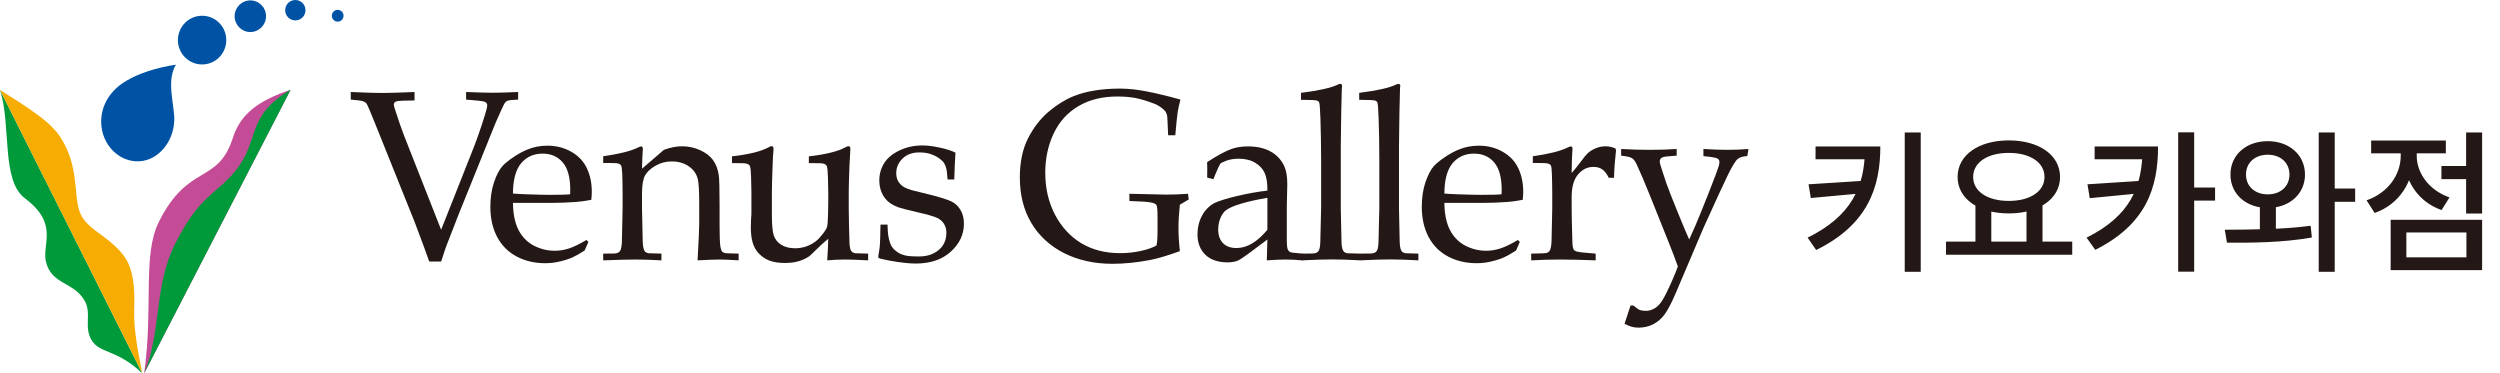 <svg width="328" height="49" viewBox="0 0 328 49" fill="none" xmlns="http://www.w3.org/2000/svg">
<path d="M18.908 48.999C20.154 40.269 18.646 33.49 20.858 29.076C24.713 21.379 28.585 24.233 30.55 18.086C31.566 14.905 33.957 13.184 38.128 11.778L18.908 48.999Z" fill="#C44B96"/>
<path d="M18.909 49C21.233 43.448 20.121 37.576 23.04 31.861C26.227 25.621 28.159 25.64 30.767 22.558C34.212 18.487 32.071 15.348 38.128 11.778L18.909 49Z" fill="#009A3B"/>
<path d="M23.342 5.262C23.342 3.497 24.763 2.067 26.515 2.067C28.268 2.067 29.689 3.497 29.689 5.262C29.689 7.026 28.268 8.456 26.515 8.456C24.762 8.456 23.342 7.026 23.342 5.262Z" fill="#0052A5"/>
<path d="M30.784 2.128C30.784 0.983 31.706 0.054 32.844 0.054C33.983 0.054 34.905 0.983 34.905 2.128C34.905 3.274 33.982 4.203 32.844 4.203C31.707 4.203 30.784 3.274 30.784 2.128Z" fill="#0052A5"/>
<path d="M37.417 1.34C37.417 0.6 38.013 0 38.748 0C39.483 0 40.079 0.6 40.079 1.34C40.079 2.08 39.483 2.68 38.748 2.68C38.013 2.68 37.417 2.08 37.417 1.34Z" fill="#0052A5"/>
<path d="M43.536 2.067C43.536 1.64 43.88 1.294 44.304 1.294C44.728 1.294 45.072 1.64 45.072 2.067C45.072 2.494 44.728 2.839 44.304 2.839C43.88 2.839 43.536 2.494 43.536 2.067Z" fill="#0052A5"/>
<path d="M0.001 11.806L18.67 48.991C15.383 45.825 13.097 46.399 12.035 44.659C10.974 42.918 12.018 41.21 11.173 39.587C9.793 36.93 6.718 37.417 6.019 34.29C5.503 31.986 7.738 29.367 3.272 26.021C0.121 23.661 1.496 16.412 0.001 11.806Z" fill="#009A3B"/>
<path d="M0 11.805C5.943 15.492 7.298 16.747 8.414 18.835C10.541 22.815 9.488 26.41 10.799 28.499C11.986 30.389 14.295 31.044 16.183 33.478C17.571 35.268 17.702 37.924 17.603 40.666C17.51 43.23 18.173 46.49 18.669 48.99L0 11.805Z" fill="#F6AC00"/>
<path d="M22.861 15.876C22.952 13.823 21.751 10.703 23.078 8.484C20.414 8.901 18.323 9.594 16.638 10.564C14.505 11.791 13.274 13.752 13.274 15.954C13.274 18.992 15.661 21.32 18.297 21.162C20.765 21.013 22.737 18.656 22.861 15.876Z" fill="#0052A5"/>
<path d="M56.317 34.316C56.008 33.414 55.365 31.673 54.388 29.092L49.138 16.02C48.582 14.632 48.236 13.829 48.104 13.613C48.011 13.476 47.882 13.38 47.717 13.317C47.49 13.213 46.924 13.131 46.018 13.067V12.072C47.882 12.155 49.255 12.197 50.14 12.197C50.975 12.197 52.39 12.155 54.388 12.072V13.177C53.13 13.196 52.4 13.224 52.194 13.254C51.998 13.286 51.859 13.348 51.778 13.44C51.706 13.523 51.668 13.622 51.668 13.735C51.668 13.85 51.741 14.119 51.886 14.543C52.329 15.923 52.713 17.033 53.044 17.869L57.876 30.148L61.906 19.969C62.493 18.507 63.055 16.917 63.589 15.197C63.816 14.46 63.929 14.005 63.929 13.829C63.929 13.579 63.795 13.415 63.529 13.332C63.322 13.259 62.529 13.171 61.151 13.067V12.072C62.705 12.134 63.872 12.167 64.656 12.167C65.458 12.167 66.565 12.134 67.975 12.072V13.067C67.192 13.097 66.724 13.15 66.571 13.223C66.416 13.294 66.271 13.44 66.139 13.658C66.046 13.813 65.664 14.653 64.996 16.175L60.178 28.113L58.988 31.175C58.742 31.785 58.542 32.313 58.387 32.76C58.232 33.206 58.063 33.723 57.876 34.316H56.317H56.317Z" fill="#231815"/>
<path d="M77.196 31.75L76.701 32.87C75.991 33.316 75.472 33.611 75.143 33.755C74.658 33.973 74.103 34.154 73.476 34.298C72.857 34.455 72.202 34.532 71.513 34.532C70.155 34.532 68.925 34.247 67.824 33.676C66.722 33.108 65.864 32.258 65.245 31.128C64.638 29.99 64.334 28.658 64.334 27.133C64.334 25.942 64.493 24.87 64.813 23.917C65.142 22.953 65.512 22.242 65.924 21.787C66.222 21.455 66.686 21.077 67.314 20.652C67.941 20.216 68.564 19.875 69.182 19.626C69.996 19.284 70.876 19.113 71.822 19.113C72.975 19.113 74.014 19.378 74.941 19.906C75.878 20.435 76.563 21.154 76.995 22.066C77.427 22.978 77.643 24.01 77.643 25.16C77.643 25.45 77.623 25.801 77.582 26.216C76.842 26.361 76.176 26.454 75.59 26.496C74.479 26.579 73.366 26.62 72.254 26.62H67.298C67.318 28.102 67.57 29.304 68.055 30.226C68.549 31.139 69.223 31.812 70.079 32.248C70.941 32.682 71.838 32.899 72.764 32.899C73.392 32.899 74.014 32.8 74.633 32.603C75.261 32.398 76.032 32.024 76.948 31.485L77.196 31.75L77.196 31.75ZM67.299 25.392C67.587 25.423 68.132 25.456 68.935 25.486C70.468 25.539 71.523 25.564 72.1 25.564C73.469 25.564 74.371 25.539 74.803 25.486C74.814 25.237 74.818 25.045 74.818 24.91C74.818 23.273 74.488 22.073 73.828 21.305C73.171 20.539 72.291 20.155 71.19 20.155C70.027 20.155 69.09 20.575 68.378 21.413C67.669 22.253 67.308 23.58 67.299 25.392Z" fill="#231815"/>
<path d="M79.137 34.159V33.274L80.604 33.258C80.821 33.248 80.985 33.212 81.097 33.149C81.222 33.076 81.313 32.989 81.376 32.885C81.487 32.678 81.562 32.31 81.591 31.781C81.591 31.646 81.623 30.159 81.685 27.32V25.47C81.685 24.642 81.669 23.75 81.639 22.798C81.607 22.187 81.555 21.822 81.484 21.709C81.423 21.596 81.308 21.514 81.144 21.461C80.98 21.398 80.311 21.373 79.137 21.382V20.499C81.215 20.208 82.733 19.83 83.692 19.362C83.898 19.259 84.037 19.208 84.109 19.208C84.18 19.208 84.238 19.232 84.278 19.285C84.319 19.337 84.339 19.414 84.341 19.518C84.341 19.59 84.336 19.674 84.325 19.767C84.295 20.14 84.264 20.928 84.231 22.131L87.105 19.658C87.949 19.347 88.745 19.193 89.498 19.193C90.331 19.193 91.118 19.362 91.86 19.704C92.611 20.046 93.173 20.476 93.544 20.995C93.924 21.515 94.176 22.165 94.301 22.954C94.371 23.42 94.407 24.72 94.409 26.855V29.605C94.409 30.953 94.444 31.871 94.515 32.356C94.568 32.668 94.645 32.885 94.748 33.01C94.862 33.123 95.029 33.196 95.257 33.225L96.909 33.274V34.159C95.9 34.087 95.062 34.051 94.393 34.051C93.817 34.051 92.86 34.087 91.522 34.159C91.664 31.6 91.737 29.984 91.737 29.311V26.699C91.737 25.073 91.675 24.005 91.551 23.498C91.377 22.803 90.979 22.243 90.363 21.818C89.745 21.393 88.999 21.181 88.124 21.181C87.351 21.181 86.646 21.366 86.008 21.741C85.37 22.104 84.912 22.528 84.635 23.015C84.365 23.491 84.231 24.301 84.231 25.439V27.32C84.295 30.014 84.325 31.471 84.325 31.687C84.345 32.206 84.407 32.585 84.51 32.823C84.552 32.916 84.614 32.998 84.697 33.071C84.778 33.132 84.908 33.185 85.083 33.225C85.144 33.237 85.709 33.252 86.78 33.274V34.159C85.524 34.086 84.388 34.051 83.367 34.05C82.502 34.05 81.093 34.086 79.137 34.159Z" fill="#231815"/>
<path d="M113.901 33.274V34.159C112.553 34.086 111.535 34.051 110.845 34.05C110.084 34.05 109.31 34.086 108.529 34.159C108.589 33.319 108.636 32.376 108.668 31.331C108.05 31.828 107.315 32.507 106.459 33.367C106.264 33.563 106.074 33.707 105.888 33.801C105.445 34.05 105.002 34.226 104.561 34.33C104.117 34.444 103.588 34.502 102.97 34.502C102.136 34.502 101.435 34.386 100.87 34.159C100.313 33.932 99.835 33.584 99.434 33.116C99.136 32.777 98.904 32.336 98.74 31.797C98.585 31.248 98.508 30.588 98.508 29.823C98.508 29.462 98.517 29.119 98.538 28.796C98.569 28.476 98.585 28.161 98.585 27.849V25.191C98.585 24.923 98.569 24.244 98.538 23.155C98.517 22.472 98.471 22.026 98.4 21.818C98.357 21.715 98.292 21.632 98.2 21.571C98.044 21.466 97.771 21.416 97.381 21.413C96.813 21.413 96.366 21.409 96.037 21.399V20.512C98.251 20.264 99.855 19.866 100.855 19.316C101.02 19.222 101.147 19.176 101.242 19.176C101.313 19.176 101.369 19.204 101.41 19.254C101.461 19.306 101.487 19.384 101.487 19.487C101.487 19.571 101.482 19.674 101.473 19.798C101.433 20.13 101.396 20.767 101.365 21.71C101.303 23.44 101.271 24.601 101.271 25.191V28.221C101.271 29.486 101.353 30.378 101.519 30.896C101.693 31.402 102.024 31.813 102.508 32.123C103.001 32.424 103.608 32.574 104.329 32.574C104.824 32.574 105.311 32.492 105.796 32.325C106.289 32.149 106.732 31.901 107.125 31.58C107.414 31.342 107.706 31.02 108.005 30.615C108.23 30.315 108.38 30.089 108.452 29.932C108.524 29.765 108.571 29.527 108.59 29.217C108.642 28.305 108.668 27.399 108.668 26.497V25.191C108.668 24.923 108.653 24.244 108.623 23.155C108.602 22.473 108.555 22.026 108.484 21.819C108.441 21.716 108.374 21.632 108.282 21.571C108.128 21.466 107.856 21.416 107.466 21.413C106.898 21.413 106.451 21.409 106.122 21.399V20.513C108.334 20.264 109.94 19.866 110.937 19.316C111.102 19.222 111.232 19.176 111.325 19.176C111.397 19.176 111.452 19.204 111.494 19.255C111.545 19.306 111.572 19.384 111.572 19.488C111.572 19.571 111.566 19.675 111.555 19.799C111.526 20.131 111.489 20.788 111.449 21.771C111.387 23.461 111.355 24.601 111.355 25.191V27.321L111.387 29.481C111.416 30.735 111.437 31.471 111.448 31.688C111.458 32.207 111.515 32.585 111.618 32.824C111.67 32.916 111.736 32.998 111.818 33.072C111.9 33.133 112.022 33.186 112.189 33.226C112.25 33.237 112.822 33.253 113.901 33.275L113.901 33.274Z" fill="#231815"/>
<path d="M115.52 29.465H116.446C116.456 30.067 116.487 30.542 116.538 30.896C116.59 31.248 116.677 31.594 116.801 31.936C116.924 32.268 117.115 32.553 117.372 32.792C117.63 33.021 117.907 33.201 118.208 33.335C118.515 33.46 118.824 33.543 119.133 33.584C119.453 33.626 119.93 33.647 120.57 33.647C121.618 33.647 122.479 33.367 123.148 32.807C123.827 32.249 124.166 31.481 124.166 30.507C124.166 30.072 124.059 29.688 123.843 29.357C123.636 29.025 123.331 28.766 122.931 28.579C122.54 28.393 121.691 28.149 120.383 27.848C119.075 27.549 118.231 27.331 117.85 27.195C117.273 26.977 116.817 26.712 116.477 26.403C116.137 26.092 115.863 25.699 115.658 25.222C115.463 24.745 115.365 24.227 115.365 23.667C115.365 22.849 115.577 22.098 115.998 21.412C116.43 20.719 117.105 20.161 118.021 19.735C118.937 19.299 119.936 19.082 121.016 19.082C121.665 19.082 122.418 19.175 123.271 19.361C124.125 19.538 124.82 19.761 125.355 20.029C125.284 21.18 125.232 22.351 125.201 23.543H124.322C124.27 22.786 124.207 22.288 124.136 22.051C124.073 21.813 123.986 21.6 123.874 21.412C123.759 21.226 123.565 21.032 123.286 20.823C123.009 20.605 122.648 20.414 122.204 20.248C121.773 20.081 121.237 19.999 120.601 19.999C119.693 19.999 118.964 20.269 118.407 20.806C117.862 21.346 117.589 21.979 117.589 22.704C117.589 23.107 117.665 23.454 117.82 23.744C117.985 24.034 118.202 24.272 118.469 24.459C118.736 24.637 119.113 24.797 119.597 24.942L122.158 25.579C123.456 25.909 124.347 26.195 124.828 26.434C125.324 26.673 125.721 27.045 126.019 27.552C126.317 28.05 126.467 28.651 126.467 29.356C126.467 30.755 125.89 31.978 124.737 33.024C123.594 34.06 122.061 34.577 120.136 34.577C119.252 34.577 118.072 34.444 116.601 34.174C115.786 34.019 115.35 33.909 115.289 33.847C115.246 33.816 115.226 33.764 115.226 33.693C115.226 33.619 115.238 33.532 115.257 33.428C115.35 32.982 115.411 32.547 115.442 32.121C115.473 31.697 115.499 30.811 115.52 29.464L115.52 29.465Z" fill="#231815"/>
<path d="M154.801 32.947C153.238 33.518 151.955 33.901 150.958 34.097C149.197 34.438 147.529 34.611 145.954 34.611C143.577 34.611 141.461 34.142 139.61 33.212C137.756 32.268 136.324 30.953 135.316 29.265C134.307 27.575 133.803 25.579 133.803 23.279C133.803 21.259 134.163 19.544 134.885 18.135C135.614 16.715 136.519 15.549 137.601 14.636C138.692 13.725 139.778 13.052 140.859 12.616C142.517 11.953 144.565 11.622 147.004 11.622C148.146 11.633 149.346 11.766 150.602 12.026C151.869 12.275 153.294 12.622 154.879 13.067C154.726 13.595 154.607 14.113 154.525 14.622C154.442 15.128 154.334 16.17 154.2 17.746H153.259L153.181 15.973C153.17 15.704 153.16 15.487 153.149 15.32C153.14 15.156 153.072 14.942 152.949 14.682C152.67 14.31 152.229 13.974 151.621 13.672C150.571 13.271 149.701 13 149.012 12.865C148.334 12.731 147.518 12.665 146.573 12.662C144.617 12.662 142.924 13.082 141.493 13.922C140.061 14.762 138.976 15.964 138.234 17.528C137.503 19.093 137.138 20.803 137.138 22.658C137.138 24.699 137.565 26.537 138.419 28.175C139.284 29.801 140.437 31.052 141.877 31.921C143.33 32.783 145.018 33.213 146.943 33.213C147.849 33.213 148.723 33.123 149.567 32.947C150.421 32.77 151.142 32.527 151.73 32.216C151.823 31.802 151.869 31.14 151.869 30.226V28.502C151.869 27.589 151.823 27.057 151.73 26.902C151.636 26.746 151.383 26.632 150.972 26.559C150.571 26.477 149.639 26.414 148.177 26.373V25.424L152.996 25.532C153.931 25.532 154.889 25.497 155.868 25.424L155.96 26.17L154.801 26.855C154.679 27.964 154.616 28.983 154.616 29.915C154.616 30.848 154.679 31.86 154.801 32.947Z" fill="#231815"/>
<path d="M159.197 23.512L158.378 23.294C158.388 23.058 158.392 22.73 158.393 22.316C158.393 21.88 158.388 21.532 158.378 21.273C159.685 20.414 160.755 19.834 161.59 19.534C162.226 19.315 162.943 19.207 163.735 19.207C164.909 19.207 165.897 19.43 166.7 19.875C167.502 20.321 168.099 20.957 168.491 21.787C168.759 22.367 168.893 23.16 168.893 24.165L168.829 27.009V31.64C168.829 32.138 168.871 32.495 168.954 32.714C169.016 32.87 169.112 32.983 169.247 33.055C169.35 33.117 169.567 33.16 169.895 33.178L170.899 33.274V34.159C170.055 34.086 169.314 34.051 168.676 34.05C168.058 34.05 167.235 34.086 166.205 34.159L166.282 31.424C164.183 33.02 162.937 33.92 162.546 34.127C162.155 34.324 161.66 34.421 161.065 34.423C159.817 34.423 158.845 34.092 158.146 33.429C157.456 32.754 157.111 31.865 157.111 30.755C157.111 30.04 157.231 29.387 157.467 28.796C157.714 28.206 158.007 27.738 158.346 27.398C158.686 27.045 159.031 26.786 159.382 26.62C159.979 26.34 160.945 26.042 162.284 25.719C163.633 25.399 164.965 25.16 166.283 25.005C166.292 24.021 166.176 23.253 165.928 22.704C165.681 22.154 165.265 21.706 164.677 21.351C164.092 20.999 163.374 20.823 162.531 20.823C161.923 20.823 161.389 20.906 160.925 21.073C160.472 21.238 160.196 21.378 160.092 21.491L159.814 22.051C159.536 22.673 159.33 23.16 159.197 23.512H159.197ZM166.282 25.952C164.944 26.181 163.802 26.434 162.855 26.713C161.908 26.994 161.239 27.284 160.848 27.585C160.611 27.762 160.405 28.025 160.229 28.376C159.963 28.894 159.829 29.471 159.829 30.102C159.829 30.87 160.04 31.471 160.461 31.906C160.884 32.33 161.47 32.542 162.222 32.542C162.912 32.542 163.591 32.346 164.26 31.952C164.94 31.547 165.613 30.948 166.282 30.148V25.952Z" fill="#231815"/>
<path d="M170.784 34.159V33.274L172.235 33.258C172.461 33.248 172.631 33.213 172.745 33.149C172.869 33.076 172.961 32.989 173.023 32.885C173.135 32.678 173.202 32.31 173.224 31.781C173.233 31.646 173.27 30.159 173.33 27.32V20.87C173.33 19.14 173.301 17.352 173.238 15.506C173.197 14.264 173.141 13.57 173.069 13.425C173.018 13.322 172.934 13.248 172.822 13.207C172.668 13.135 171.958 13.099 170.691 13.097V12.181C173.018 11.892 174.634 11.529 175.541 11.093C175.672 11.03 175.775 11.001 175.85 11.001C175.921 11.001 175.977 11.026 176.018 11.077C176.06 11.12 176.081 11.181 176.081 11.265C176.081 11.337 176.07 11.442 176.05 11.576L176.034 12.088C175.983 13.944 175.952 15.523 175.942 16.83L175.911 19.254V27.32C175.962 30.014 175.993 31.471 176.004 31.687C176.013 32.206 176.076 32.585 176.189 32.823C176.231 32.916 176.292 32.998 176.376 33.071C176.456 33.132 176.579 33.185 176.746 33.225C176.818 33.237 177.388 33.253 178.46 33.274V34.159C177.057 34.077 175.828 34.036 174.768 34.036C173.759 34.036 172.431 34.077 170.785 34.159H170.784Z" fill="#231815"/>
<path d="M178.42 34.159V33.274L179.872 33.258C180.098 33.248 180.269 33.213 180.381 33.149C180.505 33.076 180.597 32.989 180.659 32.885C180.772 32.678 180.839 32.31 180.86 31.781C180.871 31.646 180.905 30.159 180.967 27.32V20.87C180.967 19.14 180.937 17.352 180.875 15.506C180.832 14.264 180.777 13.57 180.704 13.425C180.652 13.322 180.571 13.248 180.46 13.207C180.304 13.135 179.593 13.099 178.327 13.097V12.181C180.652 11.892 182.269 11.529 183.175 11.093C183.309 11.03 183.412 11.001 183.484 11.001C183.559 11.001 183.613 11.026 183.655 11.077C183.696 11.12 183.715 11.181 183.716 11.265C183.716 11.337 183.705 11.442 183.685 11.576L183.669 12.088C183.619 13.944 183.587 15.523 183.577 16.83L183.547 19.254V27.32C183.598 30.014 183.627 31.471 183.639 31.687C183.651 32.206 183.712 32.585 183.824 32.823C183.864 32.916 183.927 32.998 184.009 33.071C184.092 33.132 184.216 33.185 184.381 33.225C184.452 33.237 185.023 33.253 186.094 33.274V34.159C184.694 34.077 183.463 34.036 182.404 34.036C181.396 34.036 180.067 34.077 178.42 34.159H178.42Z" fill="#231815"/>
<path d="M199.4 31.75L198.905 32.87C198.194 33.316 197.676 33.611 197.346 33.755C196.863 33.973 196.307 34.154 195.677 34.298C195.06 34.455 194.406 34.532 193.717 34.532C192.359 34.532 191.127 34.247 190.028 33.676C188.925 33.108 188.066 32.258 187.449 31.128C186.84 29.99 186.538 28.658 186.538 27.133C186.538 25.942 186.695 24.87 187.015 23.917C187.345 22.953 187.716 22.242 188.128 21.787C188.425 21.455 188.889 21.077 189.517 20.652C190.144 20.216 190.768 19.875 191.384 19.626C192.197 19.284 193.078 19.113 194.024 19.113C195.179 19.113 196.218 19.378 197.145 19.906C198.08 20.435 198.766 21.154 199.197 22.066C199.63 22.978 199.847 24.01 199.847 25.16C199.847 25.45 199.827 25.801 199.785 26.216C199.044 26.361 198.38 26.454 197.794 26.496C196.681 26.579 195.57 26.62 194.457 26.62H189.502C189.521 28.102 189.775 29.304 190.258 30.226C190.752 31.139 191.427 31.812 192.281 32.248C193.145 32.682 194.041 32.899 194.968 32.899C195.594 32.899 196.217 32.8 196.835 32.603C197.463 32.398 198.235 32.024 199.151 31.485L199.399 31.75L199.4 31.75ZM189.503 25.392C189.791 25.423 190.335 25.456 191.138 25.486C192.671 25.539 193.726 25.564 194.303 25.564C195.674 25.564 196.575 25.539 197.006 25.486C197.016 25.237 197.019 25.045 197.02 24.91C197.02 23.273 196.69 22.073 196.032 21.305C195.374 20.539 194.492 20.155 193.392 20.155C192.23 20.155 191.292 20.575 190.581 21.413C189.871 22.253 189.511 23.58 189.503 25.392Z" fill="#231815"/>
<path d="M200.89 34.159V33.274C202.054 33.253 202.683 33.231 202.775 33.213C202.948 33.179 203.079 33.132 203.161 33.071C203.253 32.998 203.326 32.899 203.376 32.777C203.48 32.538 203.541 32.164 203.562 31.657C203.623 28.89 203.655 27.445 203.655 27.32V25.47C203.655 24.642 203.639 23.75 203.608 22.798C203.588 22.187 203.541 21.823 203.47 21.709C203.409 21.596 203.289 21.514 203.116 21.461C202.948 21.399 202.279 21.373 201.108 21.382V20.499C203.186 20.209 204.706 19.83 205.663 19.362C205.867 19.259 206.007 19.209 206.08 19.208C206.15 19.208 206.208 19.232 206.248 19.285C206.291 19.337 206.312 19.414 206.312 19.518C206.312 19.59 206.305 19.674 206.296 19.767C206.245 20.4 206.212 21.379 206.202 22.705C206.667 22.165 207.095 21.632 207.485 21.103C207.874 20.575 208.16 20.233 208.333 20.078C208.642 19.808 208.999 19.596 209.399 19.441C209.8 19.274 210.218 19.193 210.65 19.193C211.082 19.193 211.507 19.285 211.931 19.472L212.025 19.69C211.87 21.068 211.782 22.28 211.761 23.326H211.067C210.829 22.829 210.552 22.468 210.234 22.238C209.924 22.01 209.534 21.897 209.06 21.896C208.266 21.896 207.592 22.228 207.037 22.892C206.481 23.545 206.202 24.528 206.202 25.846V27.446C206.202 28.13 206.229 29.376 206.281 31.191C206.291 31.834 206.316 32.243 206.357 32.419C206.399 32.596 206.449 32.725 206.513 32.808C206.583 32.881 206.697 32.943 206.852 32.994C207.159 33.087 207.995 33.179 209.353 33.275V34.16C207.54 34.087 205.997 34.052 204.72 34.051C203.404 34.051 202.126 34.087 200.89 34.16L200.89 34.159Z" fill="#231815"/>
<path d="M213.142 42.474L213.929 40.081H214.301C214.495 40.246 214.66 40.376 214.794 40.47C214.937 40.573 215.086 40.651 215.242 40.703C215.407 40.755 215.643 40.779 215.953 40.781C216.271 40.781 216.58 40.708 216.879 40.563C217.188 40.429 217.47 40.209 217.728 39.91C217.995 39.61 218.31 39.092 218.668 38.356C219.215 37.247 219.702 36.116 220.137 34.966C219.807 34.036 219.412 32.989 218.946 31.828L216.492 25.704C215.762 23.88 215.163 22.482 214.7 21.509C214.515 21.124 214.316 20.87 214.1 20.745C213.893 20.609 213.425 20.502 212.693 20.419V19.547C213.971 19.622 215.231 19.658 216.477 19.658C217.693 19.658 218.859 19.622 219.982 19.547V20.419C218.921 20.492 218.316 20.558 218.161 20.621C217.892 20.725 217.759 20.911 217.759 21.18C217.759 21.346 217.847 21.689 218.02 22.206C218.422 23.483 218.803 24.569 219.163 25.471L220.137 27.894C220.724 29.346 221.217 30.522 221.62 31.424L222.438 29.59C222.756 28.864 223.316 27.488 224.121 25.456C224.924 23.424 225.392 22.17 225.525 21.694C225.567 21.527 225.585 21.384 225.587 21.259C225.587 21.061 225.505 20.911 225.34 20.806C225.185 20.695 224.568 20.586 223.489 20.481V19.547C224.681 19.622 225.736 19.658 226.653 19.658C227.579 19.658 228.496 19.622 229.401 19.547L229.245 20.481C228.722 20.502 228.316 20.616 228.026 20.823C227.738 21.032 227.3 21.73 226.714 22.921C226.137 24.104 225.062 26.434 223.489 29.916L219.92 38.31C219.343 39.667 218.843 40.636 218.422 41.216C218 41.794 217.495 42.234 216.909 42.537C216.322 42.838 215.679 42.987 214.978 42.988C214.64 42.988 214.33 42.946 214.053 42.863C213.785 42.791 213.483 42.662 213.141 42.474H213.142Z" fill="#231815"/>
<path d="M244.68 19.22H246.7C246.7 24.66 245 29.5 238.28 32.8L237.16 31.18C242.88 28.36 244.68 24.52 244.68 19.46V19.22ZM238.2 19.22H245.72V20.9H238.2V19.22ZM244.52 23.72V25.34L237.58 25.98L237.28 24.18L244.52 23.72ZM249.9 17.38H252V35.66H249.9V17.38ZM259.178 26.74H261.258V32.04H259.178V26.74ZM265.878 26.74H267.978V32.04H265.878V26.74ZM255.318 31.7H271.878V33.42H255.318V31.7ZM263.558 18.42C267.458 18.42 270.278 20.3 270.278 23.22C270.278 26.12 267.458 28 263.558 28C259.658 28 256.838 26.12 256.838 23.22C256.838 20.3 259.658 18.42 263.558 18.42ZM263.558 20.06C260.798 20.06 258.878 21.28 258.878 23.22C258.878 25.14 260.798 26.36 263.558 26.36C266.318 26.36 268.238 25.14 268.238 23.22C268.238 21.28 266.318 20.06 263.558 20.06ZM281.097 19.22H283.137C283.137 24.66 281.557 29.44 274.897 32.78L273.757 31.18C279.497 28.32 281.097 24.5 281.097 19.46V19.22ZM274.817 19.22H282.337V20.9H274.817V19.22ZM280.977 23.72V25.34L274.177 26L273.877 24.18L280.977 23.72ZM285.777 17.36H287.877V35.64H285.777V17.36ZM287.317 24.6H290.617V26.32H287.317V24.6ZM296.495 26.62H298.595V30.96H296.495V26.62ZM297.535 18.52C300.335 18.52 302.415 20.32 302.415 22.9C302.415 25.48 300.335 27.28 297.535 27.28C294.695 27.28 292.635 25.48 292.635 22.9C292.635 20.32 294.695 18.52 297.535 18.52ZM297.535 20.3C295.875 20.3 294.675 21.32 294.675 22.9C294.675 24.48 295.875 25.5 297.535 25.5C299.175 25.5 300.375 24.48 300.375 22.9C300.375 21.32 299.175 20.3 297.535 20.3ZM304.215 17.38H306.315V35.66H304.215V17.38ZM305.695 24.74H308.995V26.48H305.695V24.74ZM292.175 31.84L291.895 30.14C295.135 30.12 299.475 30.12 303.155 29.62L303.315 31.16C299.495 31.84 295.315 31.86 292.175 31.84ZM320.314 21.78H324.114V23.5H320.314V21.78ZM323.554 17.38H325.654V28.02H323.554V17.38ZM313.654 28.84H325.654V35.44H313.654V28.84ZM323.594 30.5H315.714V33.76H323.594V30.5ZM314.974 19.1H316.674V20.44C316.674 23.82 314.814 26.8 311.554 27.94L310.494 26.28C313.334 25.3 314.974 22.9 314.974 20.44V19.1ZM315.394 19.1H317.074V20.42C317.074 22.68 318.634 24.94 321.374 25.9L320.334 27.56C317.174 26.46 315.394 23.58 315.394 20.42V19.1ZM311.094 18.44H320.894V20.12H311.094V18.44Z" fill="#231815"/>
</svg>
